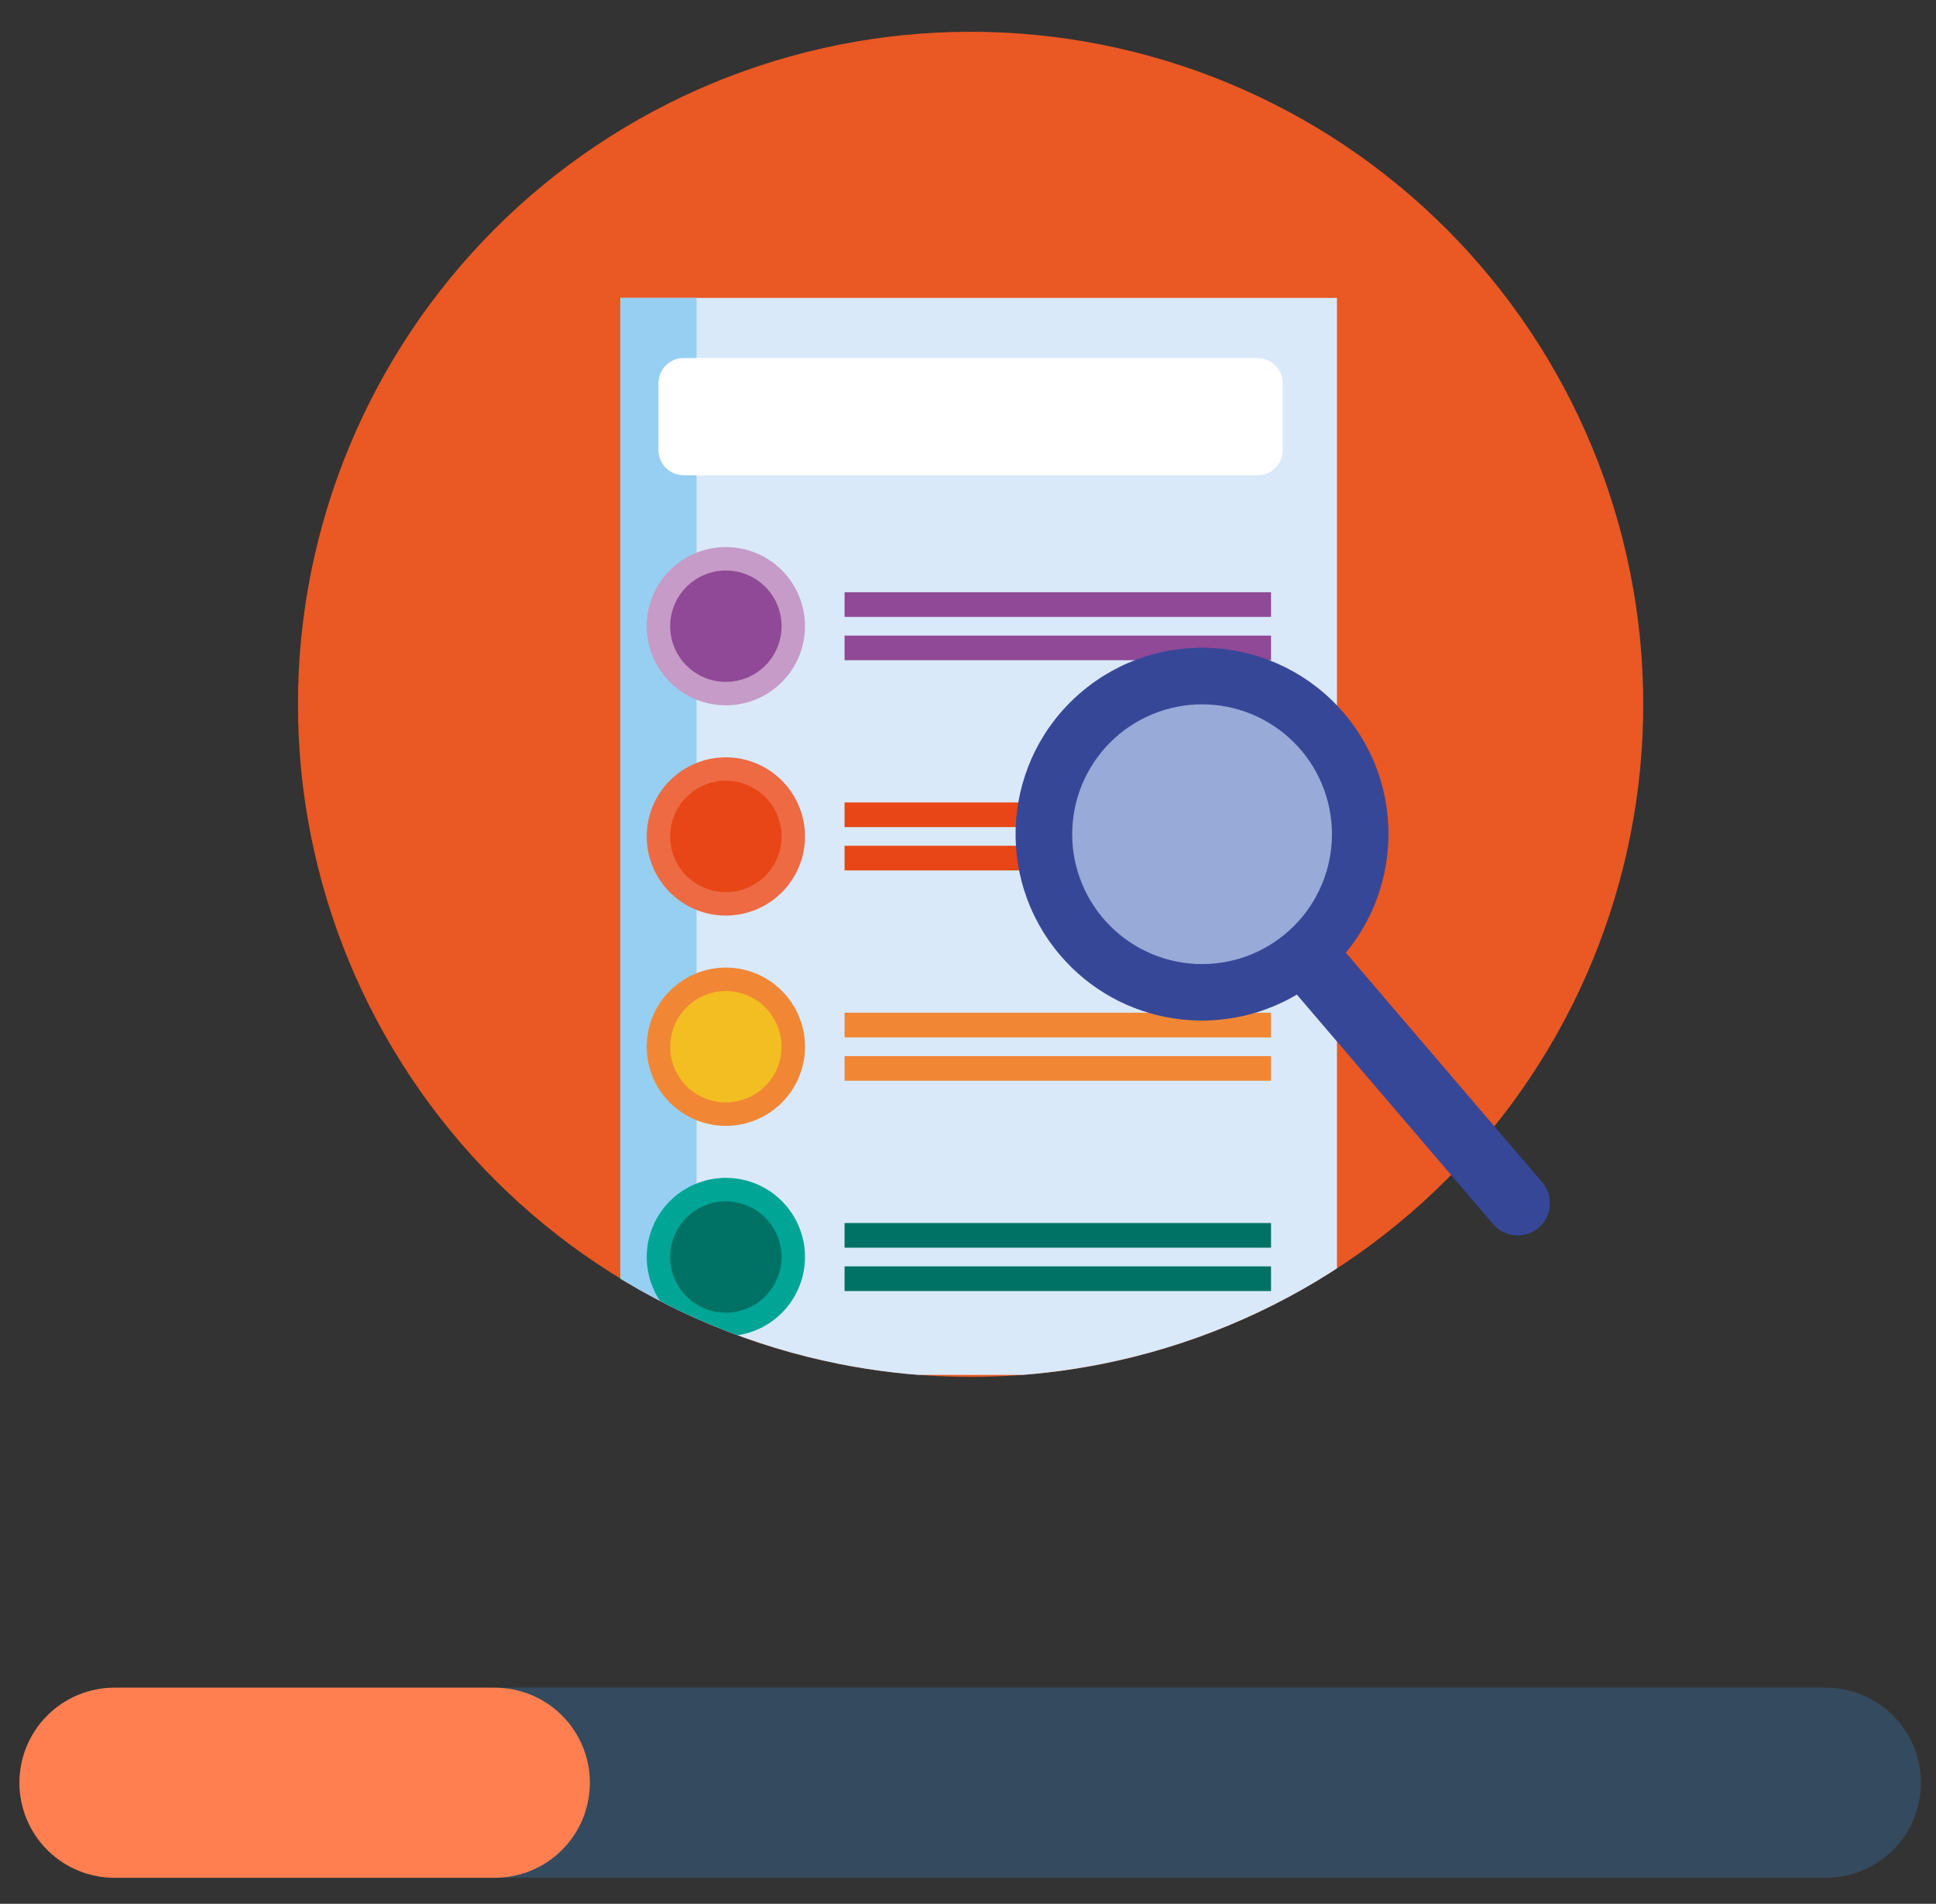 <?xml version="1.0" encoding="UTF-8" standalone="no"?> <svg xmlns="http://www.w3.org/2000/svg" xmlns:xlink="http://www.w3.org/1999/xlink" xmlns:serif="http://www.serif.com/" width="100%" height="100%" viewBox="0 0 666 655" version="1.1" xml:space="preserve" style="fill-rule:evenodd;clip-rule:evenodd;stroke-linejoin:round;stroke-miterlimit:2;"><rect x="0" y="0" width="666" height="655" fill="#333333" stroke="none"/> <g id="Artboard1" transform="matrix(0.922,0,0,0.934,-468.026,-2239.48)"> <rect x="507.535" y="2397.33" width="722.009" height="700.392" style="fill:none;"></rect> <g id="Layer-1" serif:id="Layer 1" transform="matrix(4.518,0,0,4.46,-73.52,-217.992)"> <g transform="matrix(1,0,0,1,138.084,741.578)"> <path d="M0,-15.703L141.328,-15.703C141.843,-15.703 142.354,-15.653 142.859,-15.552C143.365,-15.452 143.856,-15.303 144.333,-15.105C144.809,-14.908 145.261,-14.666 145.69,-14.38C146.118,-14.094 146.515,-13.768 146.879,-13.403C147.244,-13.039 147.569,-12.642 147.856,-12.214C148.143,-11.785 148.384,-11.332 148.582,-10.856C148.779,-10.38 148.928,-9.889 149.028,-9.383C149.129,-8.878 149.179,-8.367 149.179,-7.851C149.179,-7.336 149.129,-6.826 149.028,-6.32C148.928,-5.814 148.779,-5.323 148.582,-4.847C148.384,-4.37 148.143,-3.918 147.856,-3.49C147.569,-3.061 147.244,-2.664 146.879,-2.3C146.515,-1.935 146.118,-1.61 145.69,-1.323C145.261,-1.037 144.809,-0.795 144.333,-0.598C143.856,-0.4 143.365,-0.251 142.859,-0.151C142.354,-0.05 141.843,0 141.328,0L0,0C-0.516,0 -1.026,-0.05 -1.532,-0.151C-2.037,-0.251 -2.528,-0.4 -3.004,-0.598C-3.481,-0.795 -3.933,-1.037 -4.362,-1.323C-4.791,-1.61 -5.187,-1.935 -5.552,-2.3C-5.917,-2.664 -6.242,-3.061 -6.528,-3.49C-6.814,-3.918 -7.057,-4.37 -7.254,-4.847C-7.451,-5.323 -7.6,-5.814 -7.701,-6.32C-7.801,-6.826 -7.852,-7.336 -7.852,-7.851C-7.852,-8.367 -7.801,-8.878 -7.701,-9.383C-7.6,-9.889 -7.451,-10.38 -7.254,-10.856C-7.057,-11.332 -6.814,-11.785 -6.528,-12.214C-6.242,-12.642 -5.917,-13.039 -5.552,-13.403C-5.187,-13.768 -4.791,-14.094 -4.362,-14.38C-3.933,-14.666 -3.481,-14.908 -3.004,-15.105C-2.528,-15.303 -2.037,-15.452 -1.532,-15.552C-1.026,-15.653 -0.516,-15.703 0,-15.703" style="fill:rgb(52,74,94);fill-rule:nonzero;"></path> </g> <g transform="matrix(1,0,0,1,138.084,741.578)"> <path d="M0,-15.703L31.406,-15.703C31.922,-15.703 32.432,-15.653 32.938,-15.552C33.444,-15.452 33.935,-15.303 34.411,-15.105C34.887,-14.908 35.34,-14.666 35.769,-14.38C36.197,-14.094 36.594,-13.768 36.958,-13.403C37.323,-13.039 37.648,-12.642 37.935,-12.214C38.221,-11.785 38.463,-11.332 38.66,-10.856C38.857,-10.38 39.006,-9.889 39.107,-9.383C39.208,-8.878 39.258,-8.367 39.258,-7.851C39.258,-7.336 39.208,-6.826 39.107,-6.32C39.006,-5.814 38.857,-5.323 38.66,-4.847C38.463,-4.37 38.221,-3.918 37.935,-3.49C37.648,-3.061 37.323,-2.664 36.958,-2.3C36.594,-1.935 36.197,-1.61 35.769,-1.323C35.34,-1.037 34.887,-0.795 34.411,-0.598C33.935,-0.4 33.444,-0.251 32.938,-0.151C32.432,-0.05 31.922,0 31.406,0L0,0C-0.516,0 -1.026,-0.05 -1.532,-0.151C-2.037,-0.251 -2.528,-0.4 -3.004,-0.598C-3.481,-0.795 -3.933,-1.037 -4.362,-1.323C-4.791,-1.61 -5.187,-1.935 -5.552,-2.3C-5.917,-2.664 -6.242,-3.061 -6.528,-3.49C-6.814,-3.918 -7.057,-4.37 -7.254,-4.847C-7.451,-5.323 -7.6,-5.814 -7.701,-6.32C-7.801,-6.826 -7.852,-7.336 -7.852,-7.851C-7.852,-8.367 -7.801,-8.878 -7.701,-9.383C-7.6,-9.889 -7.451,-10.38 -7.254,-10.856C-7.057,-11.332 -6.814,-11.785 -6.528,-12.214C-6.242,-12.642 -5.917,-13.039 -5.552,-13.403C-5.187,-13.768 -4.791,-14.094 -4.362,-14.38C-3.933,-14.666 -3.481,-14.908 -3.004,-15.105C-2.528,-15.303 -2.037,-15.452 -1.532,-15.552C-1.026,-15.653 -0.516,-15.703 0,-15.703" style="fill:rgb(255,127,80);fill-rule:nonzero;"></path> </g> <g transform="matrix(1,0,0,1,264.332,644.658)"> <path d="M0,0C0,1.819 -0.089,3.634 -0.267,5.445C-0.446,7.255 -0.712,9.053 -1.067,10.837C-1.422,12.622 -1.864,14.384 -2.392,16.125C-2.92,17.866 -3.532,19.577 -4.228,21.258C-4.924,22.939 -5.701,24.582 -6.559,26.186C-7.417,27.791 -8.351,29.349 -9.362,30.862C-10.373,32.375 -11.455,33.834 -12.609,35.24C-13.763,36.646 -14.983,37.993 -16.27,39.28C-17.556,40.566 -18.903,41.786 -20.309,42.94C-21.715,44.095 -23.175,45.177 -24.687,46.188C-26.2,47.199 -27.759,48.133 -29.364,48.991C-30.968,49.848 -32.611,50.625 -34.292,51.321C-35.972,52.018 -37.683,52.629 -39.424,53.158C-41.165,53.686 -42.928,54.127 -44.712,54.482C-46.497,54.837 -48.294,55.104 -50.104,55.282C-51.915,55.46 -53.73,55.55 -55.549,55.55C-57.369,55.55 -59.184,55.46 -60.994,55.282C-62.805,55.104 -64.602,54.837 -66.387,54.482C-68.171,54.127 -69.934,53.686 -71.675,53.158C-73.416,52.629 -75.126,52.018 -76.808,51.321C-78.488,50.625 -80.131,49.848 -81.735,48.991C-83.34,48.133 -84.898,47.199 -86.411,46.188C-87.924,45.177 -89.383,44.095 -90.79,42.94C-92.196,41.786 -93.542,40.566 -94.829,39.28C-96.115,37.993 -97.336,36.646 -98.49,35.24C-99.644,33.834 -100.727,32.375 -101.737,30.862C-102.748,29.349 -103.682,27.791 -104.54,26.186C-105.397,24.582 -106.174,22.939 -106.871,21.258C-107.567,19.577 -108.179,17.866 -108.707,16.125C-109.235,14.384 -109.677,12.622 -110.032,10.837C-110.387,9.053 -110.653,7.255 -110.832,5.445C-111.01,3.634 -111.099,1.819 -111.099,0C-111.099,-1.819 -111.01,-3.634 -110.832,-5.445C-110.653,-7.255 -110.387,-9.053 -110.032,-10.837C-109.677,-12.622 -109.235,-14.384 -108.707,-16.125C-108.179,-17.866 -107.567,-19.577 -106.871,-21.258C-106.174,-22.939 -105.397,-24.582 -104.54,-26.186C-103.682,-27.791 -102.748,-29.349 -101.737,-30.862C-100.727,-32.375 -99.644,-33.834 -98.49,-35.24C-97.336,-36.646 -96.115,-37.993 -94.829,-39.279C-93.542,-40.566 -92.196,-41.786 -90.79,-42.94C-89.383,-44.095 -87.924,-45.177 -86.411,-46.188C-84.898,-47.199 -83.34,-48.133 -81.735,-48.99C-80.131,-49.848 -78.488,-50.625 -76.808,-51.321C-75.126,-52.018 -73.416,-52.629 -71.675,-53.158C-69.934,-53.686 -68.171,-54.127 -66.387,-54.482C-64.602,-54.837 -62.805,-55.104 -60.994,-55.282C-59.184,-55.46 -57.369,-55.55 -55.549,-55.55C-53.73,-55.55 -51.915,-55.46 -50.104,-55.282C-48.294,-55.104 -46.497,-54.837 -44.712,-54.482C-42.928,-54.127 -41.165,-53.686 -39.424,-53.158C-37.683,-52.629 -35.972,-52.018 -34.292,-51.321C-32.611,-50.625 -30.968,-49.848 -29.363,-48.99C-27.759,-48.133 -26.2,-47.199 -24.687,-46.188C-23.175,-45.177 -21.715,-44.095 -20.309,-42.94C-18.903,-41.786 -17.556,-40.566 -16.27,-39.279C-14.983,-37.993 -13.763,-36.646 -12.609,-35.24C-11.455,-33.834 -10.373,-32.375 -9.362,-30.862C-8.351,-29.349 -7.417,-27.791 -6.559,-26.186C-5.701,-24.582 -4.924,-22.939 -4.228,-21.258C-3.532,-19.577 -2.92,-17.866 -2.392,-16.125C-1.864,-14.384 -1.422,-12.622 -1.067,-10.837C-0.712,-9.053 -0.446,-7.255 -0.267,-5.445C-0.089,-3.634 0,-1.819 0,0" style="fill:rgb(234,88,35);fill-rule:nonzero;"></path> </g> <g> <clipPath id="_clip1"> <path d="M207.555,589.122C204.325,589.193 201.122,589.544 197.946,590.176C194.368,590.888 190.895,591.941 187.525,593.337C184.155,594.733 180.954,596.444 177.921,598.471C174.889,600.496 172.083,602.8 169.503,605.379C166.924,607.958 164.622,610.764 162.595,613.797C160.569,616.829 158.858,620.03 157.462,623.401C156.066,626.77 155.012,630.243 154.3,633.821C153.669,636.997 153.318,640.2 153.247,643.432L153.247,645.885C153.318,649.116 153.669,652.32 154.3,655.495C155.012,659.073 156.066,662.546 157.462,665.916C158.858,669.285 160.569,672.488 162.595,675.521C164.622,678.553 166.924,681.359 169.503,683.937C172.083,686.517 174.889,688.82 177.921,690.847C180.954,692.873 184.155,694.583 187.525,695.979C190.895,697.375 194.368,698.429 197.946,699.141C200.909,699.73 203.897,700.076 206.908,700.177L210.659,700.177C213.67,700.076 216.657,699.73 219.62,699.141C223.197,698.429 226.671,697.375 230.041,695.979C233.41,694.583 236.613,692.873 239.645,690.847C242.678,688.82 245.483,686.517 248.062,683.937C250.642,681.359 252.944,678.553 254.971,675.521C256.998,672.488 258.709,669.285 260.104,665.916C261.5,662.546 262.553,659.073 263.265,655.495C263.857,652.524 264.202,649.527 264.302,646.507L264.302,642.809C264.202,639.789 263.857,636.793 263.265,633.821C262.553,630.243 261.5,626.77 260.104,623.401C258.709,620.03 256.998,616.829 254.971,613.797C252.944,610.764 250.642,607.958 248.062,605.378C245.483,602.8 242.678,600.496 239.645,598.471C236.613,596.444 233.41,594.733 230.041,593.337C226.671,591.941 223.197,590.888 219.62,590.176C216.445,589.544 213.242,589.193 210.011,589.122L207.555,589.122Z" clip-rule="nonzero"></path> </clipPath> <g clip-path="url(#_clip1)"> <g transform="matrix(1,0,0,1,0,-1126.36)"> <rect x="179.859" y="1737.45" width="59.18" height="88.952" style="fill:rgb(217,233,249);"></rect> </g> <g transform="matrix(1,0,0,1,0,-1126.36)"> <rect x="179.859" y="1737.45" width="6.293" height="88.952" style="fill:rgb(150,207,242);"></rect> </g> <g transform="matrix(1,0,0,1,195.107,638.203)"> <path d="M0,0C0,0.429 -0.042,0.854 -0.125,1.275C-0.209,1.696 -0.333,2.104 -0.498,2.501C-0.662,2.897 -0.863,3.274 -1.102,3.631C-1.34,3.987 -1.611,4.317 -1.914,4.621C-2.218,4.924 -2.548,5.195 -2.904,5.434C-3.261,5.672 -3.638,5.874 -4.034,6.038C-4.431,6.202 -4.839,6.326 -5.26,6.41C-5.681,6.493 -6.106,6.535 -6.535,6.535C-6.964,6.535 -7.389,6.493 -7.81,6.41C-8.231,6.326 -8.64,6.202 -9.036,6.038C-9.433,5.874 -9.809,5.672 -10.166,5.434C-10.523,5.195 -10.853,4.924 -11.156,4.621C-11.459,4.317 -11.73,3.987 -11.969,3.631C-12.208,3.274 -12.409,2.897 -12.573,2.501C-12.737,2.104 -12.861,1.696 -12.945,1.275C-13.028,0.854 -13.07,0.429 -13.07,0C-13.07,-0.429 -13.028,-0.854 -12.945,-1.275C-12.861,-1.696 -12.737,-2.104 -12.573,-2.501C-12.409,-2.897 -12.208,-3.274 -11.969,-3.631C-11.73,-3.988 -11.459,-4.318 -11.156,-4.621C-10.853,-4.924 -10.523,-5.195 -10.166,-5.434C-9.809,-5.672 -9.433,-5.874 -9.036,-6.038C-8.64,-6.202 -8.231,-6.326 -7.81,-6.41C-7.389,-6.493 -6.964,-6.535 -6.535,-6.535C-6.106,-6.535 -5.681,-6.493 -5.26,-6.41C-4.839,-6.326 -4.431,-6.202 -4.034,-6.038C-3.638,-5.874 -3.261,-5.672 -2.904,-5.434C-2.548,-5.195 -2.218,-4.924 -1.914,-4.621C-1.611,-4.318 -1.34,-3.988 -1.102,-3.631C-0.863,-3.274 -0.662,-2.897 -0.498,-2.501C-0.333,-2.104 -0.209,-1.696 -0.125,-1.275C-0.042,-0.854 0,-0.429 0,0" style="fill:rgb(198,155,199);fill-rule:nonzero;"></path> </g> <g transform="matrix(1,0,0,1,232.477,616.056)"> <path d="M0,9.682L-47.389,9.682C-48.539,9.682 -49.472,8.749 -49.472,7.599L-49.472,2.084C-49.472,0.933 -48.54,0 -47.389,0L0,0C1.151,0 2.084,0.933 2.084,2.084L2.084,7.599C2.084,8.749 1.151,9.682 0,9.682" style="fill:white;fill-rule:nonzero;"></path> </g> <g transform="matrix(1,0,0,1,193.171,638.203)"> <path d="M0,0C0,0.302 -0.03,0.601 -0.088,0.897C-0.147,1.193 -0.235,1.481 -0.35,1.76C-0.466,2.039 -0.607,2.304 -0.775,2.555C-0.943,2.806 -1.134,3.039 -1.347,3.252C-1.561,3.465 -1.793,3.656 -2.044,3.824C-2.295,3.992 -2.56,4.133 -2.839,4.249C-3.118,4.364 -3.406,4.452 -3.702,4.511C-3.998,4.569 -4.297,4.599 -4.599,4.599C-4.901,4.599 -5.2,4.569 -5.497,4.511C-5.792,4.452 -6.08,4.364 -6.359,4.249C-6.638,4.133 -6.903,3.992 -7.154,3.824C-7.405,3.656 -7.638,3.465 -7.851,3.252C-8.064,3.039 -8.255,2.806 -8.423,2.555C-8.591,2.304 -8.732,2.039 -8.848,1.76C-8.964,1.481 -9.051,1.193 -9.11,0.897C-9.168,0.601 -9.198,0.302 -9.198,0C-9.198,-0.302 -9.168,-0.601 -9.11,-0.897C-9.051,-1.193 -8.964,-1.481 -8.848,-1.76C-8.732,-2.039 -8.591,-2.304 -8.423,-2.555C-8.255,-2.806 -8.064,-3.039 -7.851,-3.252C-7.638,-3.465 -7.405,-3.656 -7.154,-3.824C-6.903,-3.992 -6.638,-4.133 -6.359,-4.249C-6.08,-4.365 -5.792,-4.452 -5.497,-4.511C-5.2,-4.569 -4.901,-4.599 -4.599,-4.599C-4.297,-4.599 -3.998,-4.569 -3.702,-4.511C-3.406,-4.452 -3.118,-4.365 -2.839,-4.249C-2.56,-4.133 -2.295,-3.992 -2.044,-3.824C-1.793,-3.656 -1.561,-3.465 -1.347,-3.252C-1.134,-3.039 -0.943,-2.806 -0.775,-2.555C-0.607,-2.304 -0.466,-2.039 -0.35,-1.76C-0.235,-1.481 -0.147,-1.193 -0.088,-0.897C-0.03,-0.601 0,-0.302 0,0" style="fill:rgb(143,73,150);fill-rule:nonzero;"></path> </g> <g transform="matrix(1,0,0,1,195.107,655.57)"> <path d="M0,0C0,0.429 -0.042,0.854 -0.125,1.275C-0.209,1.695 -0.333,2.104 -0.498,2.5C-0.662,2.897 -0.863,3.274 -1.102,3.63C-1.34,3.987 -1.611,4.317 -1.914,4.621C-2.218,4.924 -2.548,5.195 -2.904,5.434C-3.261,5.672 -3.638,5.873 -4.034,6.038C-4.431,6.202 -4.839,6.326 -5.26,6.409C-5.681,6.493 -6.106,6.535 -6.535,6.535C-6.964,6.535 -7.389,6.493 -7.81,6.409C-8.231,6.326 -8.64,6.202 -9.036,6.038C-9.433,5.873 -9.809,5.672 -10.166,5.434C-10.523,5.195 -10.853,4.924 -11.156,4.621C-11.459,4.317 -11.73,3.987 -11.969,3.63C-12.208,3.274 -12.409,2.897 -12.573,2.5C-12.737,2.104 -12.861,1.695 -12.945,1.275C-13.028,0.854 -13.07,0.429 -13.07,0C-13.07,-0.429 -13.028,-0.854 -12.945,-1.275C-12.861,-1.696 -12.737,-2.104 -12.573,-2.501C-12.409,-2.897 -12.208,-3.274 -11.969,-3.631C-11.73,-3.988 -11.459,-4.318 -11.156,-4.621C-10.853,-4.925 -10.523,-5.196 -10.166,-5.434C-9.809,-5.672 -9.433,-5.874 -9.036,-6.038C-8.64,-6.202 -8.231,-6.326 -7.81,-6.41C-7.389,-6.494 -6.964,-6.535 -6.535,-6.535C-6.106,-6.535 -5.681,-6.494 -5.26,-6.41C-4.839,-6.326 -4.431,-6.202 -4.034,-6.038C-3.638,-5.874 -3.261,-5.672 -2.904,-5.434C-2.548,-5.196 -2.218,-4.925 -1.914,-4.621C-1.611,-4.318 -1.34,-3.988 -1.102,-3.631C-0.863,-3.274 -0.662,-2.897 -0.498,-2.501C-0.333,-2.104 -0.209,-1.696 -0.125,-1.275C-0.042,-0.854 0,-0.429 0,0" style="fill:rgb(237,106,67);fill-rule:nonzero;"></path> </g> <g transform="matrix(1,0,0,1,193.171,655.57)"> <path d="M0,0C0,0.302 -0.03,0.601 -0.088,0.897C-0.147,1.193 -0.235,1.481 -0.35,1.76C-0.466,2.039 -0.607,2.304 -0.775,2.555C-0.943,2.806 -1.134,3.038 -1.347,3.252C-1.561,3.465 -1.793,3.656 -2.044,3.824C-2.295,3.991 -2.56,4.133 -2.839,4.249C-3.118,4.364 -3.406,4.452 -3.702,4.51C-3.998,4.569 -4.297,4.599 -4.599,4.599C-4.901,4.599 -5.2,4.569 -5.497,4.51C-5.792,4.452 -6.08,4.364 -6.359,4.249C-6.638,4.133 -6.903,3.991 -7.154,3.824C-7.405,3.656 -7.638,3.465 -7.851,3.252C-8.064,3.038 -8.255,2.806 -8.423,2.555C-8.591,2.304 -8.732,2.039 -8.848,1.76C-8.964,1.481 -9.051,1.193 -9.11,0.897C-9.168,0.601 -9.198,0.302 -9.198,0C-9.198,-0.302 -9.168,-0.601 -9.11,-0.897C-9.051,-1.194 -8.964,-1.481 -8.848,-1.76C-8.732,-2.039 -8.591,-2.304 -8.423,-2.555C-8.255,-2.806 -8.064,-3.039 -7.851,-3.252C-7.638,-3.466 -7.405,-3.656 -7.154,-3.824C-6.903,-3.992 -6.638,-4.134 -6.359,-4.249C-6.08,-4.365 -5.792,-4.452 -5.497,-4.511C-5.2,-4.57 -4.901,-4.599 -4.599,-4.599C-4.297,-4.599 -3.998,-4.57 -3.702,-4.511C-3.406,-4.452 -3.118,-4.365 -2.839,-4.249C-2.56,-4.134 -2.295,-3.992 -2.044,-3.824C-1.793,-3.656 -1.561,-3.466 -1.347,-3.252C-1.134,-3.039 -0.943,-2.807 -0.775,-2.555C-0.607,-2.304 -0.466,-2.039 -0.35,-1.76C-0.235,-1.481 -0.147,-1.194 -0.088,-0.897C-0.03,-0.601 0,-0.302 0,0" style="fill:rgb(232,70,22);fill-rule:nonzero;"></path> </g> <g transform="matrix(1,0,0,1,195.107,672.937)"> <path d="M0,0C0,0.429 -0.042,0.854 -0.125,1.275C-0.209,1.696 -0.333,2.104 -0.498,2.501C-0.662,2.897 -0.863,3.274 -1.102,3.631C-1.34,3.988 -1.611,4.318 -1.914,4.621C-2.218,4.924 -2.548,5.195 -2.904,5.434C-3.261,5.672 -3.638,5.874 -4.034,6.038C-4.431,6.202 -4.839,6.326 -5.26,6.41C-5.681,6.493 -6.106,6.535 -6.535,6.535C-6.964,6.535 -7.389,6.493 -7.81,6.41C-8.231,6.326 -8.64,6.202 -9.036,6.038C-9.433,5.874 -9.809,5.672 -10.166,5.434C-10.523,5.195 -10.853,4.924 -11.156,4.621C-11.459,4.318 -11.73,3.988 -11.969,3.631C-12.208,3.274 -12.409,2.897 -12.573,2.501C-12.737,2.104 -12.861,1.696 -12.945,1.275C-13.028,0.854 -13.07,0.429 -13.07,0C-13.07,-0.429 -13.028,-0.854 -12.945,-1.275C-12.861,-1.696 -12.737,-2.104 -12.573,-2.501C-12.409,-2.897 -12.208,-3.274 -11.969,-3.631C-11.73,-3.987 -11.459,-4.317 -11.156,-4.621C-10.853,-4.924 -10.523,-5.195 -10.166,-5.434C-9.809,-5.672 -9.433,-5.874 -9.036,-6.038C-8.64,-6.202 -8.231,-6.326 -7.81,-6.41C-7.389,-6.493 -6.964,-6.535 -6.535,-6.535C-6.106,-6.535 -5.681,-6.493 -5.26,-6.41C-4.839,-6.326 -4.431,-6.202 -4.034,-6.038C-3.638,-5.874 -3.261,-5.672 -2.904,-5.434C-2.548,-5.195 -2.218,-4.924 -1.914,-4.621C-1.611,-4.317 -1.34,-3.987 -1.102,-3.631C-0.863,-3.274 -0.662,-2.897 -0.498,-2.501C-0.333,-2.104 -0.209,-1.696 -0.125,-1.275C-0.042,-0.854 0,-0.429 0,0" style="fill:rgb(241,134,53);fill-rule:nonzero;"></path> </g> <g transform="matrix(1,0,0,1,193.171,672.937)"> <path d="M0,0C0,0.302 -0.03,0.601 -0.088,0.897C-0.147,1.193 -0.235,1.481 -0.35,1.76C-0.466,2.039 -0.607,2.304 -0.775,2.555C-0.943,2.806 -1.134,3.039 -1.347,3.252C-1.561,3.465 -1.793,3.656 -2.044,3.824C-2.295,3.992 -2.56,4.133 -2.839,4.249C-3.118,4.364 -3.406,4.452 -3.702,4.511C-3.998,4.569 -4.297,4.599 -4.599,4.599C-4.901,4.599 -5.2,4.569 -5.497,4.511C-5.792,4.452 -6.08,4.364 -6.359,4.249C-6.638,4.133 -6.903,3.992 -7.154,3.824C-7.405,3.656 -7.638,3.465 -7.851,3.252C-8.064,3.039 -8.255,2.806 -8.423,2.555C-8.591,2.304 -8.732,2.039 -8.848,1.76C-8.964,1.481 -9.051,1.193 -9.11,0.897C-9.168,0.601 -9.198,0.302 -9.198,0C-9.198,-0.302 -9.168,-0.601 -9.11,-0.897C-9.051,-1.193 -8.964,-1.481 -8.848,-1.76C-8.732,-2.039 -8.591,-2.304 -8.423,-2.555C-8.255,-2.806 -8.064,-3.039 -7.851,-3.252C-7.638,-3.465 -7.405,-3.656 -7.154,-3.824C-6.903,-3.992 -6.638,-4.133 -6.359,-4.249C-6.08,-4.364 -5.792,-4.452 -5.497,-4.511C-5.2,-4.569 -4.901,-4.599 -4.599,-4.599C-4.297,-4.599 -3.998,-4.569 -3.702,-4.511C-3.406,-4.452 -3.118,-4.364 -2.839,-4.249C-2.56,-4.133 -2.295,-3.992 -2.044,-3.824C-1.793,-3.656 -1.561,-3.465 -1.347,-3.252C-1.134,-3.039 -0.943,-2.806 -0.775,-2.555C-0.607,-2.304 -0.466,-2.039 -0.35,-1.76C-0.235,-1.481 -0.147,-1.193 -0.088,-0.897C-0.03,-0.601 0,-0.302 0,0" style="fill:rgb(242,190,33);fill-rule:nonzero;"></path> </g> <g transform="matrix(1,0,0,1,195.107,690.304)"> <path d="M0,0C0,0.429 -0.042,0.854 -0.125,1.275C-0.209,1.696 -0.333,2.104 -0.498,2.501C-0.662,2.897 -0.863,3.274 -1.102,3.631C-1.34,3.987 -1.611,4.317 -1.914,4.621C-2.218,4.924 -2.548,5.195 -2.904,5.434C-3.261,5.672 -3.638,5.874 -4.034,6.038C-4.431,6.202 -4.839,6.326 -5.26,6.41C-5.681,6.493 -6.106,6.535 -6.535,6.535C-6.964,6.535 -7.389,6.493 -7.81,6.41C-8.231,6.326 -8.64,6.202 -9.036,6.038C-9.433,5.874 -9.809,5.672 -10.166,5.434C-10.523,5.195 -10.853,4.924 -11.156,4.621C-11.459,4.317 -11.73,3.987 -11.969,3.631C-12.208,3.274 -12.409,2.897 -12.573,2.501C-12.737,2.104 -12.861,1.696 -12.945,1.275C-13.028,0.854 -13.07,0.429 -13.07,0C-13.07,-0.429 -13.028,-0.854 -12.945,-1.275C-12.861,-1.696 -12.737,-2.104 -12.573,-2.501C-12.409,-2.897 -12.208,-3.274 -11.969,-3.631C-11.73,-3.987 -11.459,-4.317 -11.156,-4.621C-10.853,-4.924 -10.523,-5.195 -10.166,-5.434C-9.809,-5.672 -9.433,-5.874 -9.036,-6.038C-8.64,-6.202 -8.231,-6.326 -7.81,-6.41C-7.389,-6.493 -6.964,-6.535 -6.535,-6.535C-6.106,-6.535 -5.681,-6.493 -5.26,-6.41C-4.839,-6.326 -4.431,-6.202 -4.034,-6.038C-3.638,-5.874 -3.261,-5.672 -2.904,-5.434C-2.548,-5.195 -2.218,-4.924 -1.914,-4.621C-1.611,-4.317 -1.34,-3.987 -1.102,-3.631C-0.863,-3.274 -0.662,-2.897 -0.498,-2.501C-0.333,-2.104 -0.209,-1.696 -0.125,-1.275C-0.042,-0.854 0,-0.429 0,0" style="fill:rgb(0,165,150);fill-rule:nonzero;"></path> </g> <g transform="matrix(1,0,0,1,193.171,690.304)"> <path d="M0,0C0,0.302 -0.03,0.601 -0.088,0.897C-0.147,1.193 -0.235,1.481 -0.35,1.76C-0.466,2.039 -0.607,2.304 -0.775,2.555C-0.943,2.806 -1.134,3.039 -1.347,3.252C-1.561,3.465 -1.793,3.656 -2.044,3.824C-2.295,3.992 -2.56,4.133 -2.839,4.249C-3.118,4.364 -3.406,4.452 -3.702,4.511C-3.998,4.569 -4.297,4.599 -4.599,4.599C-4.901,4.599 -5.2,4.569 -5.497,4.511C-5.792,4.452 -6.08,4.364 -6.359,4.249C-6.638,4.133 -6.903,3.992 -7.154,3.824C-7.405,3.656 -7.638,3.465 -7.851,3.252C-8.064,3.039 -8.255,2.806 -8.423,2.555C-8.591,2.304 -8.732,2.039 -8.848,1.76C-8.964,1.481 -9.051,1.193 -9.11,0.897C-9.168,0.601 -9.198,0.302 -9.198,0C-9.198,-0.302 -9.168,-0.601 -9.11,-0.897C-9.051,-1.193 -8.964,-1.481 -8.848,-1.76C-8.732,-2.039 -8.591,-2.304 -8.423,-2.555C-8.255,-2.806 -8.064,-3.039 -7.851,-3.252C-7.638,-3.465 -7.405,-3.656 -7.154,-3.824C-6.903,-3.992 -6.638,-4.133 -6.359,-4.249C-6.08,-4.364 -5.792,-4.452 -5.497,-4.511C-5.2,-4.569 -4.901,-4.599 -4.599,-4.599C-4.297,-4.599 -3.998,-4.569 -3.702,-4.511C-3.406,-4.452 -3.118,-4.364 -2.839,-4.249C-2.56,-4.133 -2.295,-3.992 -2.044,-3.824C-1.793,-3.656 -1.561,-3.465 -1.347,-3.252C-1.134,-3.039 -0.943,-2.806 -0.775,-2.555C-0.607,-2.304 -0.466,-2.039 -0.35,-1.76C-0.235,-1.481 -0.147,-1.193 -0.088,-0.897C-0.03,-0.601 0,-0.302 0,0" style="fill:rgb(0,114,101);fill-rule:nonzero;"></path> </g> <g transform="matrix(1,0,0,1,0,-1164.67)"> <rect x="198.375" y="1800.07" width="35.218" height="2.036" style="fill:rgb(143,73,150);"></rect> </g> <g transform="matrix(1,0,0,1,0,-1157.51)"> <rect x="198.375" y="1796.49" width="35.218" height="2.036" style="fill:rgb(143,73,150);"></rect> </g> <g transform="matrix(1,0,0,1,0,-1129.94)"> <rect x="198.375" y="1782.7" width="35.218" height="2.036" style="fill:rgb(232,70,22);"></rect> </g> <g transform="matrix(1,0,0,1,0,-1122.78)"> <rect x="198.375" y="1779.12" width="35.218" height="2.036" style="fill:rgb(232,70,22);"></rect> </g> <g transform="matrix(1,0,0,1,0,-1095.21)"> <rect x="198.375" y="1765.34" width="35.218" height="2.036" style="fill:rgb(241,134,53);"></rect> </g> <g transform="matrix(1,0,0,1,0,-1088.05)"> <rect x="198.375" y="1761.76" width="35.218" height="2.036" style="fill:rgb(241,134,53);"></rect> </g> <g transform="matrix(1,0,0,1,0,-1060.47)"> <rect x="198.375" y="1747.97" width="35.218" height="2.036" style="fill:rgb(0,114,101);"></rect> </g> <g transform="matrix(1,0,0,1,0,-1053.31)"> <rect x="198.375" y="1744.39" width="35.218" height="2.036" style="fill:rgb(0,114,101);"></rect> </g> </g> </g> <g transform="matrix(1,0,0,1,239.605,681.616)"> <path d="M0,-36.242C-5.529,-42.706 -15.251,-43.466 -21.716,-37.937C-28.18,-32.409 -28.939,-22.686 -23.411,-16.221C-18.472,-10.446 -10.191,-9.24 -3.87,-12.988C-3.851,-12.964 -3.839,-12.937 -3.819,-12.914L12.335,5.976C13.291,7.093 14.971,7.224 16.088,6.269C17.206,5.313 17.336,3.633 16.381,2.516L0.227,-16.374C0.207,-16.397 0.183,-16.413 0.162,-16.436C4.846,-22.098 4.939,-30.466 0,-36.242" style="fill:rgb(55,71,152);fill-rule:nonzero;"></path> </g> <g transform="matrix(1,0,0,1,238.626,655.384)"> <path d="M0,0.001C0,0.705 -0.069,1.403 -0.207,2.093C-0.344,2.784 -0.547,3.455 -0.817,4.105C-1.086,4.756 -1.417,5.375 -1.808,5.96C-2.199,6.546 -2.644,7.087 -3.142,7.585C-3.64,8.084 -4.182,8.528 -4.768,8.919C-5.353,9.311 -5.971,9.641 -6.622,9.911C-7.272,10.18 -7.943,10.384 -8.634,10.521C-9.325,10.659 -10.022,10.727 -10.727,10.727C-11.431,10.727 -12.128,10.659 -12.819,10.521C-13.51,10.384 -14.181,10.18 -14.832,9.911C-15.482,9.641 -16.101,9.311 -16.686,8.919C-17.271,8.528 -17.813,8.084 -18.312,7.585C-18.81,7.087 -19.254,6.546 -19.646,5.96C-20.037,5.375 -20.367,4.756 -20.637,4.105C-20.906,3.455 -21.11,2.784 -21.247,2.093C-21.384,1.403 -21.453,0.705 -21.453,0.001C-21.453,-0.704 -21.384,-1.401 -21.247,-2.092C-21.11,-2.783 -20.906,-3.453 -20.637,-4.104C-20.367,-4.755 -20.037,-5.373 -19.646,-5.958C-19.254,-6.544 -18.81,-7.086 -18.312,-7.584C-17.813,-8.082 -17.271,-8.527 -16.686,-8.918C-16.101,-9.309 -15.482,-9.64 -14.832,-9.909C-14.181,-10.179 -13.51,-10.382 -12.819,-10.52C-12.128,-10.657 -11.431,-10.726 -10.727,-10.726C-10.022,-10.726 -9.325,-10.657 -8.634,-10.52C-7.943,-10.382 -7.272,-10.179 -6.622,-9.909C-5.971,-9.64 -5.353,-9.309 -4.768,-8.918C-4.182,-8.527 -3.64,-8.082 -3.142,-7.584C-2.644,-7.086 -2.199,-6.544 -1.808,-5.958C-1.417,-5.373 -1.086,-4.755 -0.817,-4.104C-0.547,-3.453 -0.344,-2.783 -0.207,-2.092C-0.069,-1.401 0,-0.704 0,0.001" style="fill:rgb(151,170,216);fill-rule:nonzero;"></path> </g> </g> </g> </svg> 